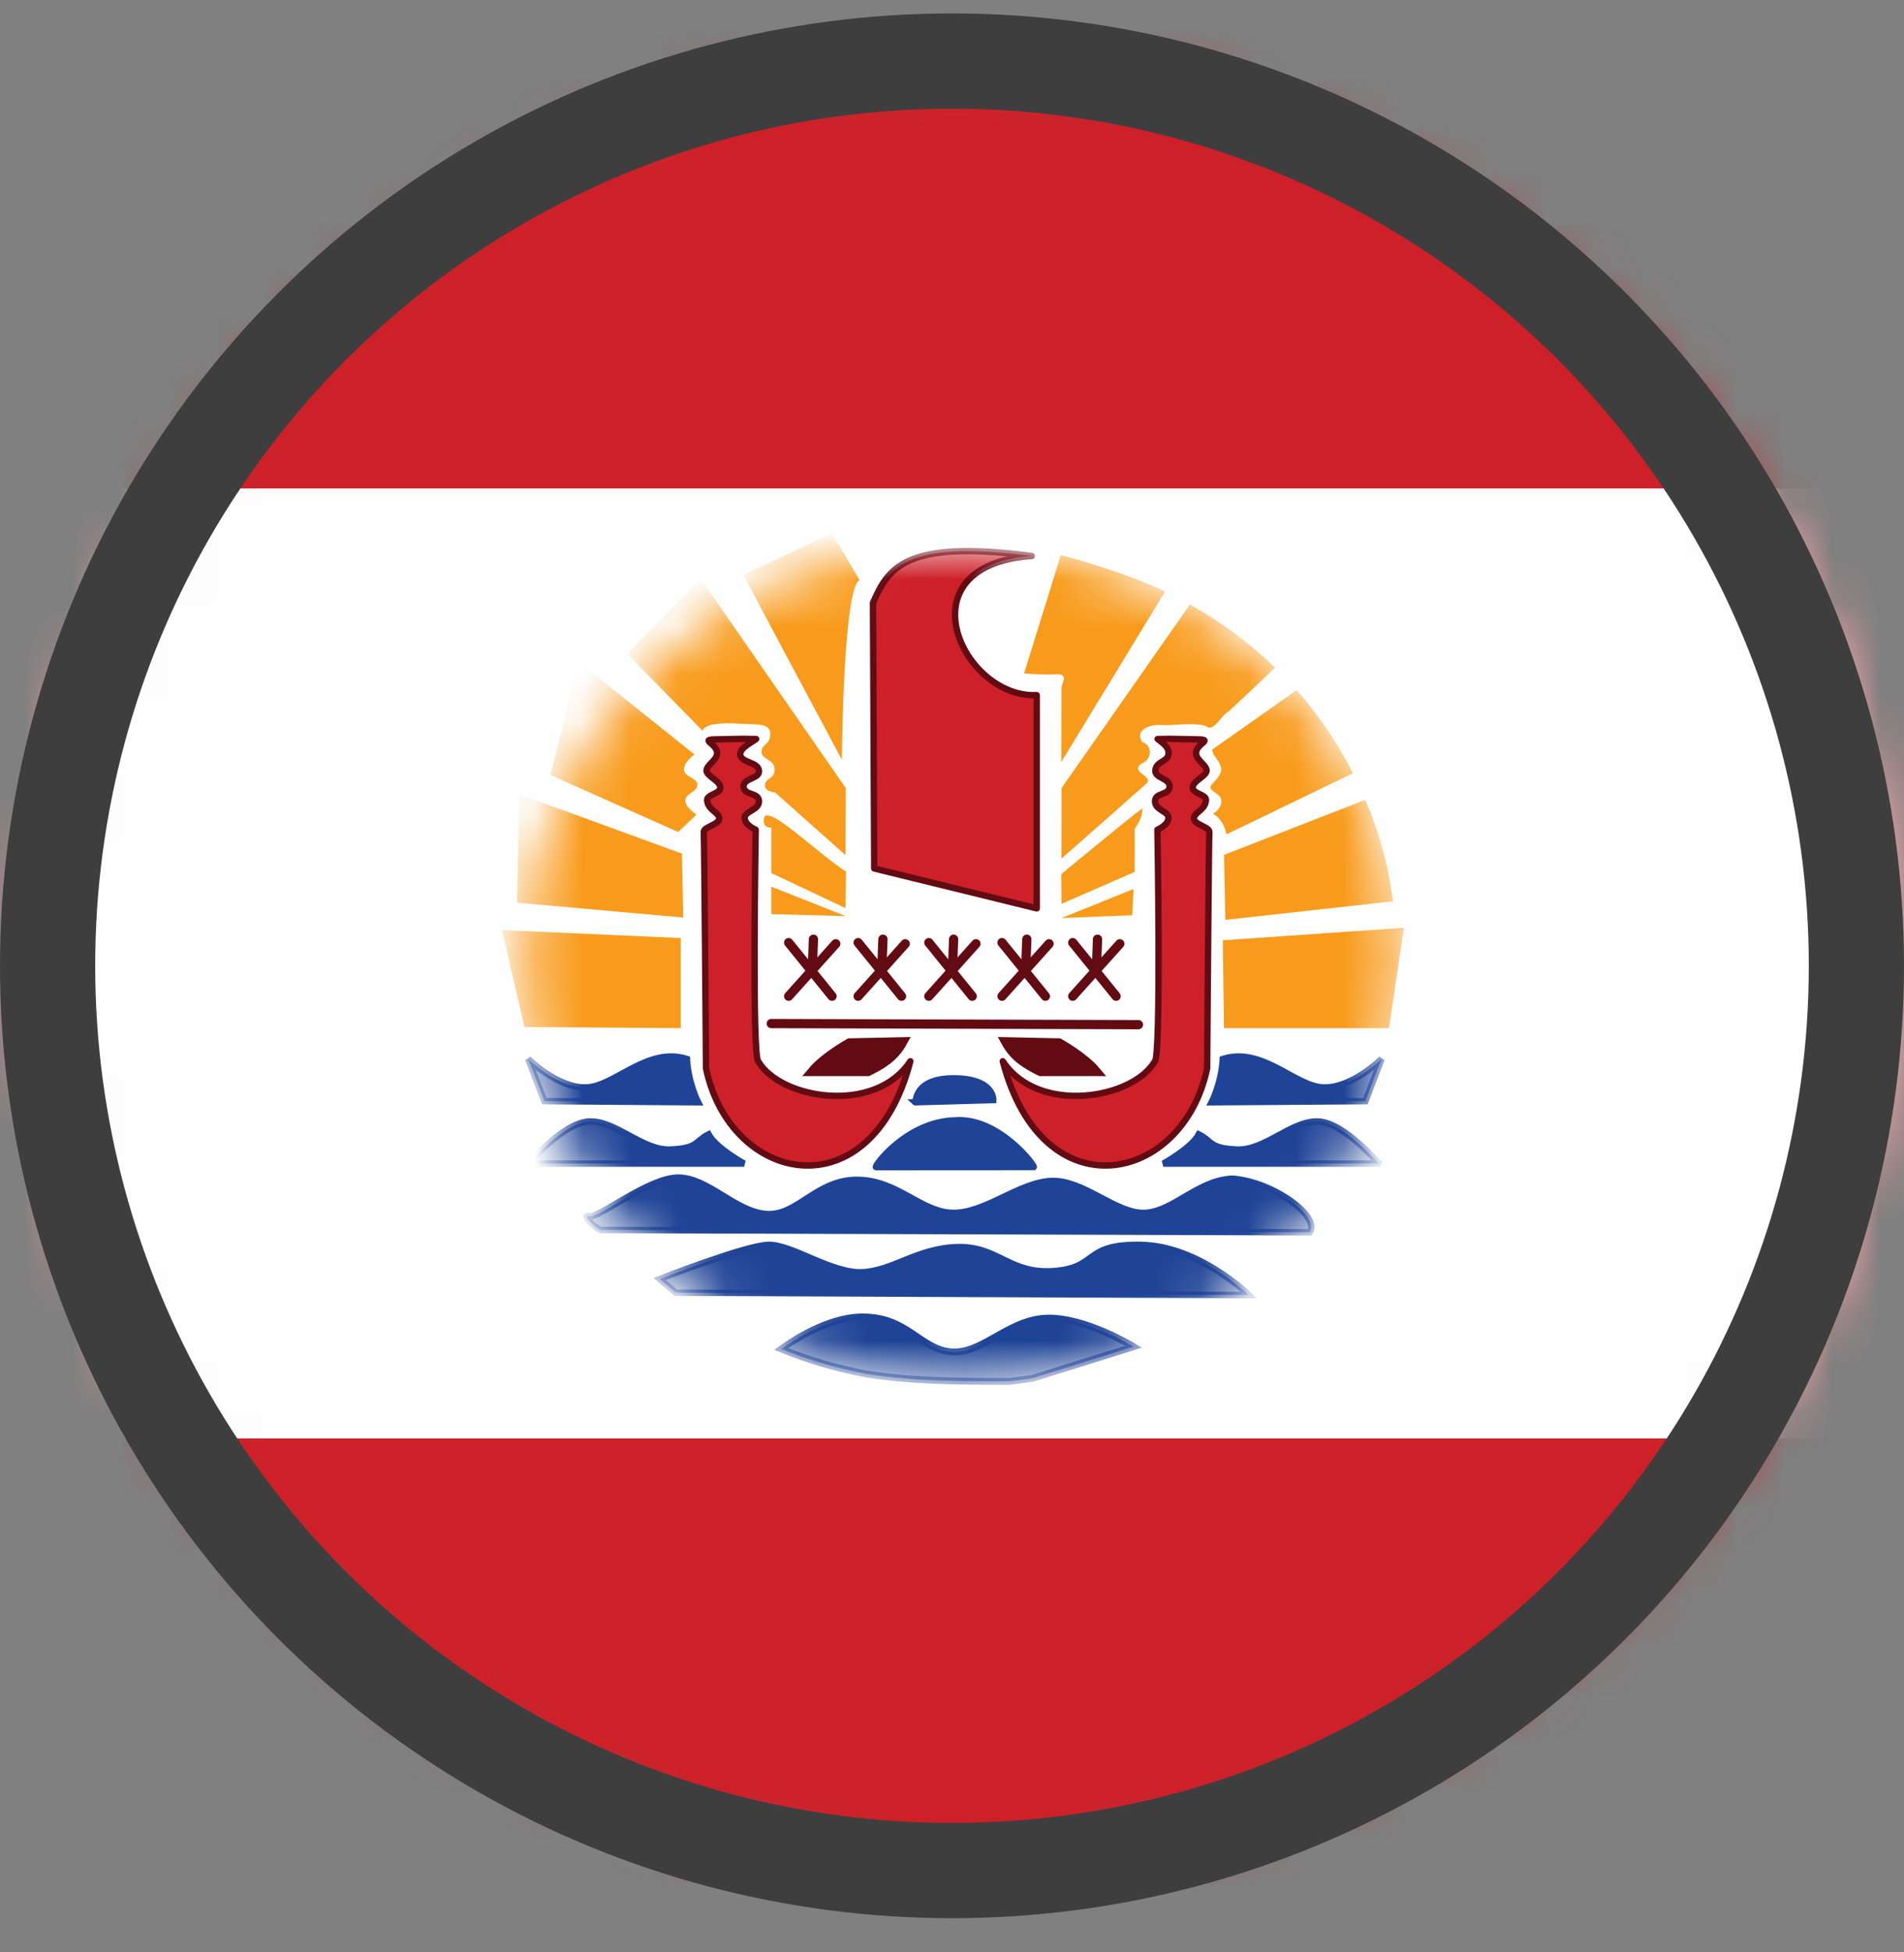 <?xml version="1.0" encoding="UTF-8"?>
<svg width="40px" height="41px" viewBox="0 0 40 41" version="1.1" xmlns="http://www.w3.org/2000/svg" xmlns:xlink="http://www.w3.org/1999/xlink">
    <rect x="0" y="0" width="40" height="41" fill="#808080" stroke="none"/>
    <!-- Generator: Sketch 62 (91390) - https://sketch.com -->
    <title>b05-ic-polynesie-francaise</title>
    <desc>Created with Sketch.</desc>
    <defs>
        <path d="M0.691,19.096 C0.691,29.615 9.427,38.144 20.203,38.144 L20.203,38.144 C30.98,38.144 39.715,29.615 39.715,19.096 L39.715,19.096 C39.715,8.576 30.98,0.049 20.203,0.049 L20.203,0.049 C9.427,0.049 0.691,8.576 0.691,19.096 L0.691,19.096 Z" id="path-1"></path>
        <path d="M0.262,9.572 C0.262,14.431 4.385,18.37 9.471,18.37 L9.471,18.37 C14.557,18.37 18.68,14.431 18.68,9.572 L18.68,9.572 C18.68,4.713 14.557,0.775 9.471,0.775 L9.471,0.775 C4.385,0.775 0.262,4.713 0.262,9.572 L0.262,9.572 Z" id="path-3"></path>
        <path d="M0.262,9.572 C0.262,14.431 4.385,18.37 9.471,18.37 L9.471,18.37 C14.557,18.37 18.68,14.431 18.68,9.572 L18.68,9.572 C18.68,4.713 14.557,0.775 9.471,0.775 L9.471,0.775 C4.385,0.775 0.262,4.713 0.262,9.572 L0.262,9.572 Z" id="path-5"></path>
        <path d="M0.262,9.572 C0.262,14.431 4.385,18.37 9.471,18.37 L9.471,18.37 C14.557,18.37 18.68,14.431 18.68,9.572 L18.68,9.572 C18.68,4.713 14.557,0.775 9.471,0.775 L9.471,0.775 C4.385,0.775 0.262,4.713 0.262,9.572 L0.262,9.572 Z" id="path-7"></path>
        <path d="M0.262,9.572 C0.262,14.431 4.385,18.37 9.471,18.37 L9.471,18.37 C14.557,18.37 18.68,14.431 18.68,9.572 L18.68,9.572 C18.68,4.713 14.557,0.775 9.471,0.775 L9.471,0.775 C4.385,0.775 0.262,4.713 0.262,9.572 L0.262,9.572 Z" id="path-9"></path>
        <path d="M0.262,9.572 C0.262,14.431 4.385,18.37 9.471,18.37 L9.471,18.37 C14.557,18.37 18.68,14.431 18.68,9.572 L18.68,9.572 C18.68,4.713 14.557,0.775 9.471,0.775 L9.471,0.775 C4.385,0.775 0.262,4.713 0.262,9.572 L0.262,9.572 Z" id="path-11"></path>
        <path d="M0.262,9.572 C0.262,14.431 4.385,18.37 9.471,18.37 L9.471,18.37 C14.557,18.37 18.68,14.431 18.68,9.572 L18.68,9.572 C18.68,4.713 14.557,0.775 9.471,0.775 L9.471,0.775 C4.385,0.775 0.262,4.713 0.262,9.572 L0.262,9.572 Z" id="path-13"></path>
        <path d="M0.262,9.572 C0.262,14.431 4.385,18.37 9.471,18.37 L9.471,18.37 C14.557,18.37 18.68,14.431 18.68,9.572 L18.68,9.572 C18.68,4.713 14.557,0.775 9.471,0.775 L9.471,0.775 C4.385,0.775 0.262,4.713 0.262,9.572 L0.262,9.572 Z" id="path-15"></path>
        <path d="M0.262,9.572 C0.262,14.431 4.385,18.37 9.471,18.37 L9.471,18.37 C14.557,18.37 18.68,14.431 18.68,9.572 L18.68,9.572 C18.68,4.713 14.557,0.775 9.471,0.775 L9.471,0.775 C4.385,0.775 0.262,4.713 0.262,9.572" id="path-17"></path>
        <path d="M0.262,9.572 C0.262,14.431 4.385,18.37 9.471,18.37 L9.471,18.37 C14.557,18.37 18.68,14.431 18.68,9.572 L18.68,9.572 C18.68,4.713 14.557,0.775 9.471,0.775 L9.471,0.775 C4.385,0.775 0.262,4.713 0.262,9.572 L0.262,9.572 Z" id="path-19"></path>
        <path d="M0.262,9.572 C0.262,14.431 4.385,18.37 9.471,18.37 L9.471,18.37 C14.557,18.37 18.68,14.431 18.68,9.572 L18.68,9.572 C18.68,4.713 14.557,0.775 9.471,0.775 L9.471,0.775 C4.385,0.775 0.262,4.713 0.262,9.572 L0.262,9.572 Z" id="path-21"></path>
        <path d="M0.262,9.572 C0.262,14.431 4.385,18.37 9.471,18.37 L9.471,18.37 C14.557,18.37 18.68,14.431 18.68,9.572 L18.68,9.572 C18.68,4.713 14.557,0.775 9.471,0.775 L9.471,0.775 C4.385,0.775 0.262,4.713 0.262,9.572 L0.262,9.572 Z" id="path-23"></path>
        <path d="M0.262,9.572 C0.262,14.431 4.385,18.37 9.471,18.37 L9.471,18.37 C14.557,18.37 18.68,14.431 18.68,9.572 L18.68,9.572 C18.68,4.713 14.557,0.775 9.471,0.775 L9.471,0.775 C4.385,0.775 0.262,4.713 0.262,9.572 L0.262,9.572 Z" id="path-25"></path>
        <path d="M0.262,9.572 C0.262,14.431 4.385,18.37 9.471,18.37 L9.471,18.37 C14.557,18.37 18.68,14.431 18.68,9.572 L18.68,9.572 C18.68,4.713 14.557,0.775 9.471,0.775 L9.471,0.775 C4.385,0.775 0.262,4.713 0.262,9.572" id="path-27"></path>
        <path d="M0.262,9.572 C0.262,14.431 4.385,18.37 9.471,18.37 L9.471,18.37 C14.557,18.37 18.68,14.431 18.68,9.572 L18.68,9.572 C18.68,4.713 14.557,0.775 9.471,0.775 L9.471,0.775 C4.385,0.775 0.262,4.713 0.262,9.572" id="path-29"></path>
        <path d="M0.262,9.572 C0.262,14.431 4.385,18.37 9.471,18.37 L9.471,18.37 C14.557,18.37 18.68,14.431 18.68,9.572 L18.68,9.572 C18.68,4.713 14.557,0.775 9.471,0.775 L9.471,0.775 C4.385,0.775 0.262,4.713 0.262,9.572" id="path-31"></path>
        <path d="M0.262,9.572 C0.262,14.431 4.385,18.37 9.471,18.37 L9.471,18.37 C14.557,18.37 18.68,14.431 18.68,9.572 L18.68,9.572 C18.68,4.713 14.557,0.775 9.471,0.775 L9.471,0.775 C4.385,0.775 0.262,4.713 0.262,9.572 L0.262,9.572 Z" id="path-33"></path>
        <path d="M0.262,9.572 C0.262,14.431 4.385,18.37 9.471,18.37 L9.471,18.37 C14.557,18.37 18.68,14.431 18.68,9.572 L18.68,9.572 C18.68,4.713 14.557,0.775 9.471,0.775 L9.471,0.775 C4.385,0.775 0.262,4.713 0.262,9.572 L0.262,9.572 Z" id="path-35"></path>
        <path d="M0.262,9.572 C0.262,14.431 4.385,18.37 9.471,18.37 L9.471,18.37 C14.557,18.37 18.68,14.431 18.68,9.572 L18.68,9.572 C18.68,4.713 14.557,0.775 9.471,0.775 L9.471,0.775 C4.385,0.775 0.262,4.713 0.262,9.572 L0.262,9.572 Z" id="path-37"></path>
        <path d="M0.262,9.572 C0.262,14.431 4.385,18.37 9.471,18.37 L9.471,18.37 C14.557,18.37 18.68,14.431 18.68,9.572 L18.68,9.572 C18.68,4.713 14.557,0.775 9.471,0.775 L9.471,0.775 C4.385,0.775 0.262,4.713 0.262,9.572" id="path-39"></path>
        <path d="M0.262,9.572 C0.262,14.431 4.385,18.37 9.471,18.37 L9.471,18.37 C14.557,18.37 18.68,14.431 18.68,9.572 L18.68,9.572 C18.68,4.713 14.557,0.775 9.471,0.775 L9.471,0.775 C4.385,0.775 0.262,4.713 0.262,9.572 L0.262,9.572 Z" id="path-41"></path>
        <path d="M0.262,9.572 C0.262,14.431 4.385,18.37 9.471,18.37 L9.471,18.37 C14.557,18.37 18.68,14.431 18.68,9.572 L18.68,9.572 C18.68,4.713 14.557,0.775 9.471,0.775 L9.471,0.775 C4.385,0.775 0.262,4.713 0.262,9.572" id="path-43"></path>
        <path d="M0.262,9.572 C0.262,14.431 4.385,18.37 9.471,18.37 L9.471,18.37 C14.557,18.37 18.68,14.431 18.68,9.572 L18.68,9.572 C18.68,4.713 14.557,0.775 9.471,0.775 L9.471,0.775 C4.385,0.775 0.262,4.713 0.262,9.572 L0.262,9.572 Z" id="path-45"></path>
        <path d="M0.262,9.572 C0.262,14.431 4.385,18.37 9.471,18.37 L9.471,18.37 C14.557,18.37 18.68,14.431 18.68,9.572 L18.68,9.572 C18.68,4.713 14.557,0.775 9.471,0.775 L9.471,0.775 C4.385,0.775 0.262,4.713 0.262,9.572" id="path-47"></path>
        <path d="M0.262,9.572 C0.262,14.431 4.385,18.37 9.471,18.37 L9.471,18.37 C14.557,18.37 18.68,14.431 18.68,9.572 L18.68,9.572 C18.68,4.713 14.557,0.775 9.471,0.775 L9.471,0.775 C4.385,0.775 0.262,4.713 0.262,9.572 L0.262,9.572 Z" id="path-49"></path>
        <path d="M0.262,9.572 C0.262,14.431 4.385,18.37 9.471,18.37 L9.471,18.37 C14.557,18.37 18.68,14.431 18.68,9.572 L18.68,9.572 C18.68,4.713 14.557,0.775 9.471,0.775 L9.471,0.775 C4.385,0.775 0.262,4.713 0.262,9.572" id="path-51"></path>
        <path d="M0.262,9.572 C0.262,14.431 4.385,18.37 9.471,18.37 L9.471,18.37 C14.557,18.37 18.68,14.431 18.68,9.572 L18.68,9.572 C18.68,4.713 14.557,0.775 9.471,0.775 L9.471,0.775 C4.385,0.775 0.262,4.713 0.262,9.572 L0.262,9.572 Z" id="path-53"></path>
        <path d="M0.262,9.572 C0.262,14.431 4.385,18.37 9.471,18.37 L9.471,18.37 C14.557,18.37 18.68,14.431 18.68,9.572 L18.68,9.572 C18.68,4.713 14.557,0.775 9.471,0.775 L9.471,0.775 C4.385,0.775 0.262,4.713 0.262,9.572 L0.262,9.572 Z" id="path-55"></path>
        <path d="M0.262,9.572 C0.262,14.431 4.385,18.37 9.471,18.37 L9.471,18.37 C14.557,18.37 18.68,14.431 18.68,9.572 L18.68,9.572 C18.68,4.713 14.557,0.775 9.471,0.775 L9.471,0.775 C4.385,0.775 0.262,4.713 0.262,9.572 L0.262,9.572 Z" id="path-57"></path>
        <path d="M0.262,9.572 C0.262,14.431 4.385,18.37 9.471,18.37 L9.471,18.37 C14.557,18.37 18.68,14.431 18.68,9.572 L18.68,9.572 C18.68,4.713 14.557,0.775 9.471,0.775 L9.471,0.775 C4.385,0.775 0.262,4.713 0.262,9.572 L0.262,9.572 Z" id="path-59"></path>
        <path d="M0.262,9.572 C0.262,14.431 4.385,18.37 9.471,18.37 L9.471,18.37 C14.557,18.37 18.68,14.431 18.68,9.572 L18.68,9.572 C18.68,4.713 14.557,0.775 9.471,0.775 L9.471,0.775 C4.385,0.775 0.262,4.713 0.262,9.572 L0.262,9.572 Z" id="path-61"></path>
        <path d="M0.262,9.572 C0.262,14.431 4.385,18.37 9.471,18.37 L9.471,18.37 C14.557,18.37 18.68,14.431 18.68,9.572 L18.68,9.572 C18.68,4.713 14.557,0.775 9.471,0.775 L9.471,0.775 C4.385,0.775 0.262,4.713 0.262,9.572" id="path-63"></path>
        <path d="M0.262,9.572 C0.262,14.431 4.385,18.37 9.471,18.37 L9.471,18.37 C14.557,18.37 18.68,14.431 18.68,9.572 L18.68,9.572 C18.68,4.713 14.557,0.775 9.471,0.775 L9.471,0.775 C4.385,0.775 0.262,4.713 0.262,9.572 L0.262,9.572 Z" id="path-65"></path>
        <path d="M0.262,9.572 C0.262,14.431 4.385,18.37 9.471,18.37 L9.471,18.37 C14.557,18.37 18.68,14.431 18.68,9.572 L18.68,9.572 C18.68,4.713 14.557,0.775 9.471,0.775 L9.471,0.775 C4.385,0.775 0.262,4.713 0.262,9.572 L0.262,9.572 Z" id="path-67"></path>
        <path d="M0.262,9.572 C0.262,14.431 4.385,18.37 9.471,18.37 L9.471,18.37 C14.557,18.37 18.68,14.431 18.68,9.572 L18.68,9.572 C18.68,4.713 14.557,0.775 9.471,0.775 L9.471,0.775 C4.385,0.775 0.262,4.713 0.262,9.572 L0.262,9.572 Z" id="path-69"></path>
        <path d="M0.262,9.572 C0.262,14.431 4.385,18.37 9.471,18.37 L9.471,18.37 C14.557,18.37 18.68,14.431 18.68,9.572 L18.68,9.572 C18.68,4.713 14.557,0.775 9.471,0.775 L9.471,0.775 C4.385,0.775 0.262,4.713 0.262,9.572" id="path-71"></path>
        <path d="M0.262,9.572 C0.262,14.431 4.385,18.37 9.471,18.37 L9.471,18.37 C14.557,18.37 18.68,14.431 18.68,9.572 L18.68,9.572 C18.68,4.713 14.557,0.775 9.471,0.775 L9.471,0.775 C4.385,0.775 0.262,4.713 0.262,9.572 L0.262,9.572 Z" id="path-73"></path>
        <path d="M0.262,9.572 C0.262,14.431 4.385,18.37 9.471,18.37 L9.471,18.37 C14.557,18.37 18.68,14.431 18.68,9.572 L18.68,9.572 C18.68,4.713 14.557,0.775 9.471,0.775 L9.471,0.775 C4.385,0.775 0.262,4.713 0.262,9.572" id="path-75"></path>
        <path d="M0.262,9.572 C0.262,14.431 4.385,18.37 9.471,18.37 L9.471,18.37 C14.557,18.37 18.68,14.431 18.68,9.572 L18.68,9.572 C18.68,4.713 14.557,0.775 9.471,0.775 L9.471,0.775 C4.385,0.775 0.262,4.713 0.262,9.572 L0.262,9.572 Z" id="path-77"></path>
        <path d="M0.262,9.572 C0.262,14.431 4.385,18.37 9.471,18.37 L9.471,18.37 C14.557,18.37 18.68,14.431 18.68,9.572 L18.68,9.572 C18.68,4.713 14.557,0.775 9.471,0.775 L9.471,0.775 C4.385,0.775 0.262,4.713 0.262,9.572 L0.262,9.572 Z" id="path-79"></path>
        <path d="M0.262,9.572 C0.262,14.431 4.385,18.37 9.471,18.37 L9.471,18.37 C14.557,18.37 18.68,14.431 18.68,9.572 L18.68,9.572 C18.68,4.713 14.557,0.775 9.471,0.775 L9.471,0.775 C4.385,0.775 0.262,4.713 0.262,9.572 L0.262,9.572 Z" id="path-81"></path>
        <path d="M0.262,9.572 C0.262,14.431 4.385,18.37 9.471,18.37 L9.471,18.37 C14.557,18.37 18.68,14.431 18.68,9.572 L18.68,9.572 C18.68,4.713 14.557,0.775 9.471,0.775 L9.471,0.775 C4.385,0.775 0.262,4.713 0.262,9.572 L0.262,9.572 Z" id="path-83"></path>
        <path d="M0.262,9.572 C0.262,14.431 4.385,18.37 9.471,18.37 L9.471,18.37 C14.557,18.37 18.68,14.431 18.68,9.572 L18.68,9.572 C18.68,4.713 14.557,0.775 9.471,0.775 L9.471,0.775 C4.385,0.775 0.262,4.713 0.262,9.572 L0.262,9.572 Z" id="path-85"></path>
        <path d="M0.262,9.572 C0.262,14.431 4.385,18.37 9.471,18.37 L9.471,18.37 C14.557,18.37 18.68,14.431 18.68,9.572 L18.68,9.572 C18.68,4.713 14.557,0.775 9.471,0.775 L9.471,0.775 C4.385,0.775 0.262,4.713 0.262,9.572" id="path-87"></path>
        <path d="M0.262,9.572 C0.262,14.431 4.385,18.37 9.471,18.37 L9.471,18.37 C14.557,18.37 18.68,14.431 18.68,9.572 L18.68,9.572 C18.68,4.713 14.557,0.775 9.471,0.775 L9.471,0.775 C4.385,0.775 0.262,4.713 0.262,9.572" id="path-89"></path>
        <path d="M0.262,9.572 C0.262,14.431 4.385,18.37 9.471,18.37 L9.471,18.37 C14.557,18.37 18.68,14.431 18.68,9.572 L18.68,9.572 C18.68,4.713 14.557,0.775 9.471,0.775 L9.471,0.775 C4.385,0.775 0.262,4.713 0.262,9.572" id="path-91"></path>
        <path d="M0.262,9.572 C0.262,14.431 4.385,18.37 9.471,18.37 L9.471,18.37 C14.557,18.37 18.68,14.431 18.68,9.572 L18.68,9.572 C18.68,4.713 14.557,0.775 9.471,0.775 L9.471,0.775 C4.385,0.775 0.262,4.713 0.262,9.572" id="path-93"></path>
        <path d="M0.262,9.572 C0.262,14.431 4.385,18.37 9.471,18.37 L9.471,18.37 C14.557,18.37 18.68,14.431 18.68,9.572 L18.68,9.572 C18.68,4.713 14.557,0.775 9.471,0.775 L9.471,0.775 C4.385,0.775 0.262,4.713 0.262,9.572" id="path-95"></path>
        <path d="M0.262,9.572 C0.262,14.431 4.385,18.37 9.471,18.37 L9.471,18.37 C14.557,18.37 18.68,14.431 18.68,9.572 L18.68,9.572 C18.68,4.713 14.557,0.775 9.471,0.775 L9.471,0.775 C4.385,0.775 0.262,4.713 0.262,9.572" id="path-97"></path>
        <path d="M0.262,9.572 C0.262,14.431 4.385,18.37 9.471,18.37 L9.471,18.37 C14.557,18.37 18.68,14.431 18.68,9.572 L18.68,9.572 C18.68,4.713 14.557,0.775 9.471,0.775 L9.471,0.775 C4.385,0.775 0.262,4.713 0.262,9.572" id="path-99"></path>
        <path d="M0.262,9.572 C0.262,14.431 4.385,18.37 9.471,18.37 L9.471,18.37 C14.557,18.37 18.68,14.431 18.68,9.572 L18.68,9.572 C18.68,4.713 14.557,0.775 9.471,0.775 L9.471,0.775 C4.385,0.775 0.262,4.713 0.262,9.572" id="path-101"></path>
        <path d="M0.262,9.572 C0.262,14.431 4.385,18.37 9.471,18.37 L9.471,18.37 C14.557,18.37 18.68,14.431 18.68,9.572 L18.68,9.572 C18.68,4.713 14.557,0.775 9.471,0.775 L9.471,0.775 C4.385,0.775 0.262,4.713 0.262,9.572" id="path-103"></path>
        <path d="M0.262,9.572 C0.262,14.431 4.385,18.37 9.471,18.37 L9.471,18.37 C14.557,18.37 18.68,14.431 18.68,9.572 L18.68,9.572 C18.68,4.713 14.557,0.775 9.471,0.775 L9.471,0.775 C4.385,0.775 0.262,4.713 0.262,9.572" id="path-105"></path>
        <path d="M0.262,9.572 C0.262,14.431 4.385,18.37 9.471,18.37 L9.471,18.37 C14.557,18.37 18.68,14.431 18.68,9.572 L18.68,9.572 C18.68,4.713 14.557,0.775 9.471,0.775 L9.471,0.775 C4.385,0.775 0.262,4.713 0.262,9.572" id="path-107"></path>
        <path d="M0.262,9.572 C0.262,14.431 4.385,18.37 9.471,18.37 L9.471,18.37 C14.557,18.37 18.68,14.431 18.68,9.572 L18.68,9.572 C18.68,4.713 14.557,0.775 9.471,0.775 L9.471,0.775 C4.385,0.775 0.262,4.713 0.262,9.572" id="path-109"></path>
        <path d="M0.262,9.572 C0.262,14.431 4.385,18.37 9.471,18.37 L9.471,18.37 C14.557,18.37 18.68,14.431 18.68,9.572 L18.68,9.572 C18.68,4.713 14.557,0.775 9.471,0.775 L9.471,0.775 C4.385,0.775 0.262,4.713 0.262,9.572" id="path-111"></path>
        <path d="M0.262,9.572 C0.262,14.431 4.385,18.37 9.471,18.37 L9.471,18.37 C14.557,18.37 18.68,14.431 18.68,9.572 L18.68,9.572 C18.68,4.713 14.557,0.775 9.471,0.775 L9.471,0.775 C4.385,0.775 0.262,4.713 0.262,9.572" id="path-113"></path>
        <path d="M0.262,9.572 C0.262,14.431 4.385,18.37 9.471,18.37 L9.471,18.37 C14.557,18.37 18.68,14.431 18.68,9.572 L18.68,9.572 C18.68,4.713 14.557,0.775 9.471,0.775 L9.471,0.775 C4.385,0.775 0.262,4.713 0.262,9.572" id="path-115"></path>
        <path d="M0.262,9.572 C0.262,14.431 4.385,18.37 9.471,18.37 L9.471,18.37 C14.557,18.37 18.68,14.431 18.68,9.572 L18.68,9.572 C18.68,4.713 14.557,0.775 9.471,0.775 L9.471,0.775 C4.385,0.775 0.262,4.713 0.262,9.572" id="path-117"></path>
    </defs>
    <g id="Drapeaux" stroke="none" stroke-width="1" fill="none" fill-rule="evenodd">
        <g id="b05-ic-polynesie-francaise" transform="translate(0, 0.282)">
            <g id="Group-4" transform="translate(0, 0.855)">
                <mask id="mask-2" fill="white">
                    <use xlink:href="#path-1"></use>
                </mask>
                <g id="Clip-2"></g>
                <polygon id="Fill-1" fill="#CD2028" mask="url(#mask-2)" points="-16.585 39.048 56.992 39.048 56.992 -0.855 -16.585 -0.855"></polygon>
                <polygon id="Fill-3" fill="#FEFEFE" mask="url(#mask-2)" points="-16.585 29.071 56.992 29.071 56.992 9.12 -16.585 9.12"></polygon>
            </g>
            <g id="Group-195" transform="translate(10.732, 10.379)">
                <g id="Group-7">
                    <mask id="mask-4" fill="white">
                        <use xlink:href="#path-3"></use>
                    </mask>
                    <g id="Clip-6"></g>
                    <polygon id="Fill-5" fill="#F89B1C" mask="url(#mask-4)" points="7.035 8.577 5.472 8.535 5.472 7.96"></polygon>
                </g>
                <g id="Group-10">
                    <mask id="mask-6" fill="white">
                        <use xlink:href="#path-5"></use>
                    </mask>
                    <g id="Clip-9"></g>
                    <path d="M7.029,8.409 L5.472,7.673 L5.472,6.715 C5.472,6.715 5.289,6.739 5.316,6.546 C5.324,6.147 6.46,7.276 7.042,7.643 L7.029,8.409 Z" id="Fill-8" fill="#F89B1C" mask="url(#mask-6)"></path>
                </g>
                <g id="Group-13">
                    <mask id="mask-8" fill="white">
                        <use xlink:href="#path-7"></use>
                    </mask>
                    <g id="Clip-12"></g>
                    <polygon id="Fill-11" fill="#F89B1C" mask="url(#mask-8)" points="0.286 10.906 3.569 10.93 3.569 9.038 -0.184 8.872 0.286 10.907"></polygon>
                </g>
                <g id="Group-16">
                    <mask id="mask-10" fill="white">
                        <use xlink:href="#path-9"></use>
                    </mask>
                    <g id="Clip-15"></g>
                    <polygon id="Fill-14" fill="#F89B1C" mask="url(#mask-10)" points="0.129 8.295 3.621 8.607 3.595 7.266 0.182 6.02"></polygon>
                </g>
                <g id="Group-19">
                    <mask id="mask-12" fill="white">
                        <use xlink:href="#path-11"></use>
                    </mask>
                    <g id="Clip-18"></g>
                    <path d="M0.832,5.614 L3.516,6.811 L3.9,6.444 C3.9,6.444 3.653,6.287 3.666,6.144 C3.671,5.998 3.913,5.976 3.918,5.818 C3.922,5.673 3.642,5.655 3.639,5.509 C3.621,5.352 3.856,5.183 3.856,5.183 L1.432,3.243 L0.832,5.614 Z" id="Fill-17" fill="#F89B1C" mask="url(#mask-12)"></path>
                </g>
                <g id="Group-22">
                    <mask id="mask-14" fill="white">
                        <use xlink:href="#path-13"></use>
                    </mask>
                    <g id="Clip-21"></g>
                    <polygon id="Fill-20" fill="#F89B1C" mask="url(#mask-14)" points="18.448 10.93 14.982 10.93 14.957 9.085 18.76 8.823"></polygon>
                </g>
                <g id="Group-25">
                    <mask id="mask-16" fill="white">
                        <use xlink:href="#path-15"></use>
                    </mask>
                    <g id="Clip-24"></g>
                    <path d="M18.533,8.266 C18.489,7.967 18.443,7.668 18.369,7.375 C18.269,6.982 18.142,6.595 17.986,6.219 C17.975,6.19 17.957,6.165 17.946,6.137 L14.983,7.291 L15.01,8.656 L18.533,8.266 Z" id="Fill-23" fill="#F89B1C" mask="url(#mask-16)"></path>
                </g>
                <g id="Group-28">
                    <mask id="mask-18" fill="white">
                        <use xlink:href="#path-17"></use>
                    </mask>
                    <g id="Clip-27"></g>
                    <path d="M16.508,3.833 C15.917,4.25 15.325,4.665 14.735,5.08 C14.738,5.2 14.865,5.291 14.901,5.406 C14.983,5.566 14.82,5.708 14.719,5.82 C14.637,5.925 14.813,5.978 14.871,6.04 C15,6.163 14.888,6.355 14.75,6.427 C14.916,6.519 14.999,6.69 15.035,6.86 C15.92,6.432 16.806,6.004 17.691,5.576 C17.374,4.953 16.977,4.366 16.508,3.833" id="Fill-26" fill="#F89B1C" mask="url(#mask-18)"></path>
                </g>
                <g id="Group-31">
                    <mask id="mask-20" fill="white">
                        <use xlink:href="#path-19"></use>
                    </mask>
                    <g id="Clip-30"></g>
                    <polygon id="Fill-29" fill="#F89B1C" mask="url(#mask-20)" points="11.569 8.618 13.054 8.559 13.082 8.008"></polygon>
                </g>
                <g id="Group-34">
                    <mask id="mask-22" fill="white">
                        <use xlink:href="#path-21"></use>
                    </mask>
                    <g id="Clip-33"></g>
                    <path d="M11.568,8.32 L11.563,7.697 C11.563,7.697 12.969,6.529 13.269,6.314 C13.269,6.554 13.106,6.739 13.106,6.739 L13.106,7.649 L11.568,8.32 Z" id="Fill-32" fill="#F89B1C" mask="url(#mask-22)"></path>
                </g>
                <g id="Group-37">
                    <mask id="mask-24" fill="white">
                        <use xlink:href="#path-23"></use>
                    </mask>
                    <g id="Clip-36"></g>
                    <path d="M2.449,3.075 C2.476,3.099 4.028,4.685 4.028,4.685 C4.072,4.535 4.43,4.512 4.795,4.536 C5.16,4.56 5.45,4.514 5.45,4.753 C5.45,4.993 5.265,4.959 5.265,5.126 C5.265,5.294 5.542,5.28 5.542,5.495 C5.542,5.711 5.341,5.666 5.34,5.833 C5.34,5.972 5.55,5.979 5.55,5.979 L7.029,7.296 L7.036,5.889 L3.987,1.495 L2.449,3.075 Z" id="Fill-35" fill="#F89B1C" mask="url(#mask-24)"></path>
                </g>
                <g id="Group-40">
                    <mask id="mask-26" fill="white">
                        <use xlink:href="#path-25"></use>
                    </mask>
                    <g id="Clip-39"></g>
                    <path d="M4.889,1.411 C4.911,1.475 6.954,5.292 6.954,5.292 C6.954,5.292 6.977,1.709 7.325,1.518 L6.744,0.537 L4.889,1.411 Z" id="Fill-38" fill="#F89B1C" mask="url(#mask-26)"></path>
                </g>
                <g id="Group-43">
                    <mask id="mask-28" fill="white">
                        <use xlink:href="#path-27"></use>
                    </mask>
                    <g id="Clip-42"></g>
                    <path d="M11.553,0.999 C11.297,1.826 11.04,2.651 10.783,3.478 C11.023,3.504 11.265,3.511 11.507,3.499 C11.725,3.516 11.555,3.706 11.567,3.817 C11.566,4.326 11.565,4.833 11.564,5.342 C12.29,4.149 13.017,2.956 13.743,1.763 C13.241,1.52 12.71,1.339 12.175,1.174 C11.971,1.107 11.764,1.049 11.553,0.999" id="Fill-41" fill="#F89B1C" mask="url(#mask-28)"></path>
                </g>
                <g id="Group-46">
                    <mask id="mask-30" fill="white">
                        <use xlink:href="#path-29"></use>
                    </mask>
                    <g id="Clip-45"></g>
                    <path d="M14.266,2.035 L11.57,5.888 C11.569,6.382 11.568,6.877 11.566,7.372 C12.167,6.84 12.77,6.313 13.368,5.78 C13.482,5.63 13.008,5.558 13.245,5.375 C13.46,5.312 13.496,4.99 13.27,4.928 C13.083,4.674 13.438,4.538 13.662,4.566 C13.973,4.579 14.293,4.503 14.598,4.584 C14.765,4.733 14.919,4.358 15.084,4.275 C15.409,3.971 15.735,3.667 16.056,3.359 C15.526,2.846 14.921,2.4 14.266,2.035" id="Fill-44" fill="#F89B1C" mask="url(#mask-30)"></path>
                </g>
                <g id="Group-49">
                    <mask id="mask-32" fill="white">
                        <use xlink:href="#path-31"></use>
                    </mask>
                    <g id="Clip-48"></g>
                    <path d="M7.313,16.995 C6.651,17.03 5.99,17.446 5.681,17.668 C6.236,17.894 6.829,18.071 7.46,18.192 C8.466,18.349 9.472,18.348 10.478,18.348 C10.642,18.328 10.805,18.307 10.964,18.283 L13.083,17.619 C13.083,17.619 12.063,16.993 11.256,17.02 C10.448,17.047 9.902,17.782 9.251,17.728 C8.599,17.674 8.338,16.995 7.4,16.995 C7.372,16.995 7.342,16.994 7.313,16.995" id="Fill-47" fill="#1F4396" mask="url(#mask-32)"></path>
                </g>
                <g id="Group-52">
                    <mask id="mask-34" fill="white">
                        <use xlink:href="#path-33"></use>
                    </mask>
                    <g id="Clip-51"></g>
                    <path d="M7.313,16.995 C6.651,17.03 5.99,17.446 5.681,17.668 C6.236,17.894 6.829,18.071 7.46,18.192 C8.466,18.349 9.472,18.348 10.478,18.348 C10.642,18.328 10.805,18.307 10.964,18.283 L13.083,17.619 C13.083,17.619 12.063,16.993 11.256,17.02 C10.448,17.047 9.902,17.782 9.251,17.728 C8.599,17.674 8.338,16.995 7.4,16.995 C7.372,16.995 7.342,16.994 7.313,16.995 Z" id="Stroke-50" stroke="#1F4396" stroke-width="0.143" mask="url(#mask-34)"></path>
                </g>
                <g id="Group-55">
                    <mask id="mask-36" fill="white">
                        <use xlink:href="#path-35"></use>
                    </mask>
                    <g id="Clip-54"></g>
                    <path d="M3.465,16.486 L15.504,16.535 C15.504,16.535 14.462,15.504 13.238,15.481 C12.013,15.457 12.351,15.96 11.413,16.031 C10.476,16.104 10.241,15.504 9.381,15.528 C8.521,15.553 8.025,16.031 7.375,16.056 C6.723,16.079 5.889,15.457 5.394,15.481 C4.899,15.504 3.127,16.199 3.127,16.199 L3.465,16.486 Z" id="Fill-53" fill="#1F4396" mask="url(#mask-36)"></path>
                </g>
                <g id="Group-58">
                    <mask id="mask-38" fill="white">
                        <use xlink:href="#path-37"></use>
                    </mask>
                    <g id="Clip-57"></g>
                    <path d="M3.465,16.486 L15.504,16.535 C15.504,16.535 14.462,15.504 13.238,15.481 C12.013,15.457 12.351,15.96 11.413,16.031 C10.476,16.104 10.241,15.504 9.381,15.528 C8.521,15.553 8.025,16.031 7.375,16.056 C6.723,16.079 5.889,15.457 5.394,15.481 C4.899,15.504 3.127,16.199 3.127,16.199 L3.465,16.486 Z" id="Stroke-56" stroke="#1F4396" stroke-width="0.134" mask="url(#mask-38)"></path>
                </g>
                <g id="Group-61">
                    <mask id="mask-40" fill="white">
                        <use xlink:href="#path-39"></use>
                    </mask>
                    <g id="Clip-60"></g>
                    <path d="M1.928,15.168 L16.781,15.217 C17.015,14.906 16.051,14.163 15.166,14.091 C14.436,14.115 13.916,14.786 13.316,14.809 C12.716,14.833 12.038,14.115 11.36,14.139 C10.683,14.163 9.98,14.809 9.303,14.809 C8.625,14.809 8.129,14.115 7.271,14.115 C6.41,14.115 6.019,14.881 5.367,14.833 C4.716,14.786 4.143,14.068 3.517,14.068 C2.892,14.068 1.85,14.929 1.641,14.881 C1.434,14.833 1.902,15.241 1.928,15.168" id="Fill-59" fill="#1F4396" mask="url(#mask-40)"></path>
                </g>
                <g id="Group-64">
                    <mask id="mask-42" fill="white">
                        <use xlink:href="#path-41"></use>
                    </mask>
                    <g id="Clip-63"></g>
                    <path d="M1.928,15.168 L16.781,15.217 C17.015,14.906 16.051,14.163 15.166,14.091 C14.436,14.115 13.916,14.786 13.316,14.809 C12.716,14.833 12.038,14.115 11.36,14.139 C10.683,14.163 9.98,14.809 9.303,14.809 C8.625,14.809 8.129,14.115 7.271,14.115 C6.41,14.115 6.019,14.881 5.367,14.833 C4.716,14.786 4.143,14.068 3.517,14.068 C2.892,14.068 1.85,14.929 1.641,14.881 C1.434,14.833 1.902,15.241 1.928,15.168 Z" id="Stroke-62" stroke="#1F4396" stroke-width="0.134" mask="url(#mask-42)"></path>
                </g>
                <g id="Group-67">
                    <mask id="mask-44" fill="white">
                        <use xlink:href="#path-43"></use>
                    </mask>
                    <g id="Clip-66"></g>
                    <path d="M7.67,13.848 L10.986,13.846 C11.012,13.822 10.244,12.794 9.329,12.867 C8.309,12.891 7.617,13.848 7.67,13.848" id="Fill-65" fill="#1F4396" mask="url(#mask-44)"></path>
                </g>
                <g id="Group-70">
                    <mask id="mask-46" fill="white">
                        <use xlink:href="#path-45"></use>
                    </mask>
                    <g id="Clip-69"></g>
                    <path d="M7.67,13.848 L10.986,13.846 C11.012,13.822 10.244,12.794 9.329,12.867 C8.309,12.891 7.617,13.848 7.67,13.848 Z" id="Stroke-68" stroke="#1F4396" stroke-width="0.134" mask="url(#mask-46)"></path>
                </g>
                <g id="Group-73">
                    <mask id="mask-48" fill="white">
                        <use xlink:href="#path-47"></use>
                    </mask>
                    <g id="Clip-72"></g>
                    <path d="M18.243,13.774 L13.707,13.774 C13.707,13.774 14.293,13.455 14.453,13.16 C14.747,13.309 14.667,13.455 15.255,13.479 C15.841,13.505 16.401,12.867 16.962,12.89 C17.523,12.916 18.243,13.798 18.243,13.774" id="Fill-71" fill="#1F4396" mask="url(#mask-48)"></path>
                </g>
                <g id="Group-76">
                    <mask id="mask-50" fill="white">
                        <use xlink:href="#path-49"></use>
                    </mask>
                    <g id="Clip-75"></g>
                    <path d="M18.243,13.774 L13.707,13.774 C13.707,13.774 14.293,13.455 14.453,13.16 C14.747,13.309 14.667,13.455 15.255,13.479 C15.841,13.505 16.401,12.867 16.962,12.89 C17.523,12.916 18.243,13.798 18.243,13.774 Z" id="Stroke-74" stroke="#1F4396" stroke-width="0.134" mask="url(#mask-50)"></path>
                </g>
                <g id="Group-79">
                    <mask id="mask-52" fill="white">
                        <use xlink:href="#path-51"></use>
                    </mask>
                    <g id="Clip-78"></g>
                    <path d="M0.364,13.774 L4.901,13.774 C4.901,13.774 4.314,13.455 4.154,13.16 C3.86,13.309 3.94,13.455 3.353,13.479 C2.766,13.505 2.206,12.867 1.645,12.89 C1.085,12.916 0.364,13.798 0.364,13.774" id="Fill-77" fill="#1F4396" mask="url(#mask-52)"></path>
                </g>
                <g id="Group-82">
                    <mask id="mask-54" fill="white">
                        <use xlink:href="#path-53"></use>
                    </mask>
                    <g id="Clip-81"></g>
                    <path d="M0.364,13.774 L4.901,13.774 C4.901,13.774 4.314,13.455 4.154,13.16 C3.86,13.309 3.94,13.455 3.353,13.479 C2.766,13.505 2.206,12.867 1.645,12.89 C1.085,12.916 0.364,13.798 0.364,13.774 Z" id="Stroke-80" stroke="#1F4396" stroke-width="0.134" mask="url(#mask-54)"></path>
                </g>
                <g id="Group-85">
                    <mask id="mask-56" fill="white">
                        <use xlink:href="#path-55"></use>
                    </mask>
                    <g id="Clip-84"></g>
                    <path d="M0.703,12.463 L3.934,12.487 C3.934,12.487 3.725,12.08 3.7,11.577 C2.866,11.313 2.188,12.152 1.589,12.175 C0.99,12.2 0.364,11.577 0.364,11.577 L0.703,12.463 Z" id="Fill-83" fill="#1F4396" mask="url(#mask-56)"></path>
                </g>
                <g id="Group-88">
                    <mask id="mask-58" fill="white">
                        <use xlink:href="#path-57"></use>
                    </mask>
                    <g id="Clip-87"></g>
                    <path d="M0.703,12.463 L3.934,12.487 C3.934,12.487 3.725,12.08 3.7,11.577 C2.866,11.313 2.188,12.152 1.589,12.175 C0.99,12.2 0.364,11.577 0.364,11.577 L0.703,12.463 Z" id="Stroke-86" stroke="#1F4396" stroke-width="0.134" mask="url(#mask-58)"></path>
                </g>
                <g id="Group-91">
                    <mask id="mask-60" fill="white">
                        <use xlink:href="#path-59"></use>
                    </mask>
                    <g id="Clip-90"></g>
                    <path d="M17.954,12.463 L14.722,12.487 C14.722,12.487 14.93,12.08 14.957,11.577 C15.791,11.313 16.469,12.152 17.068,12.175 C17.667,12.2 18.292,11.577 18.292,11.577 L17.954,12.463 Z" id="Fill-89" fill="#1F4396" mask="url(#mask-60)"></path>
                </g>
                <g id="Group-94">
                    <mask id="mask-62" fill="white">
                        <use xlink:href="#path-61"></use>
                    </mask>
                    <g id="Clip-93"></g>
                    <path d="M17.954,12.463 L14.722,12.487 C14.722,12.487 14.93,12.08 14.957,11.577 C15.791,11.313 16.469,12.152 17.068,12.175 C17.667,12.2 18.292,11.577 18.292,11.577 L17.954,12.463 Z" id="Stroke-92" stroke="#1F4396" stroke-width="0.134" mask="url(#mask-62)"></path>
                </g>
                <g id="Group-97">
                    <mask id="mask-64" fill="white">
                        <use xlink:href="#path-63"></use>
                    </mask>
                    <g id="Clip-96"></g>
                    <path d="M8.494,12.487 L10.136,12.44 C10.136,12.44 10.161,11.984 9.302,11.984 C8.442,11.984 8.52,12.511 8.494,12.487" id="Fill-95" fill="#1F4396" mask="url(#mask-64)"></path>
                </g>
                <g id="Group-100">
                    <mask id="mask-66" fill="white">
                        <use xlink:href="#path-65"></use>
                    </mask>
                    <g id="Clip-99"></g>
                    <path d="M8.494,12.487 L10.136,12.44 C10.136,12.44 10.161,11.984 9.302,11.984 C8.442,11.984 8.52,12.511 8.494,12.487 Z" id="Stroke-98" stroke="#1F4396" stroke-width="0.134" mask="url(#mask-66)"></path>
                </g>
                <g id="Group-103">
                    <mask id="mask-68" fill="white">
                        <use xlink:href="#path-67"></use>
                    </mask>
                    <g id="Clip-102"></g>
                    <path d="M7.634,7.577 L11.048,8.415 L11.048,3.937 C9.484,4.009 8.181,1.207 10.943,1.015 C8.233,0.655 7.92,1.303 7.608,1.997 L7.634,7.577 Z" id="Fill-101" fill="#CD2028" mask="url(#mask-68)"></path>
                </g>
                <g id="Group-106">
                    <mask id="mask-70" fill="white">
                        <use xlink:href="#path-69"></use>
                    </mask>
                    <g id="Clip-105"></g>
                    <path d="M7.634,7.577 L11.048,8.415 L11.048,3.937 C9.484,4.009 8.181,1.207 10.943,1.015 C8.233,0.655 7.92,1.303 7.608,1.997 L7.634,7.577 Z" id="Stroke-104" stroke="#630B13" stroke-width="0.134" stroke-linejoin="round" mask="url(#mask-70)"></path>
                </g>
                <g id="Group-109">
                    <mask id="mask-72" fill="white">
                        <use xlink:href="#path-71"></use>
                    </mask>
                    <g id="Clip-108"></g>
                    <path d="M8.393,11.625 C7.65,12.755 5.665,12.42 5.201,11.632 C5.062,11.595 5.144,6.763 5.144,6.763 C5.144,6.763 4.922,6.671 4.912,6.522 C4.902,6.372 5.213,6.358 5.213,6.166 C5.213,5.974 4.895,6.05 4.889,5.856 C4.89,5.672 5.229,5.696 5.213,5.526 C5.196,5.334 4.835,5.362 4.819,5.185 C4.807,5.044 5.077,4.921 5.153,4.858 C5.104,4.86 4.902,4.855 4.9,4.854 C4.711,4.858 4.521,4.861 4.332,4.865 C3.928,4.866 4.339,4.946 4.333,5.16 C4.329,5.3 4.128,5.394 4.11,5.514 C4.104,5.64 4.397,5.728 4.401,5.877 C4.405,6.011 4.113,6.02 4.123,6.145 C4.141,6.355 4.382,6.401 4.378,6.529 C4.375,6.655 4.054,6.704 4.053,6.806 C4.065,7.002 4.1,11.774 4.1,11.774 C4.61,14.206 7.557,14.824 8.393,11.625" id="Fill-107" fill="#CD2028" mask="url(#mask-72)"></path>
                </g>
                <g id="Group-112">
                    <mask id="mask-74" fill="white">
                        <use xlink:href="#path-73"></use>
                    </mask>
                    <g id="Clip-111"></g>
                    <path d="M8.393,11.625 C7.65,12.755 5.665,12.42 5.201,11.632 C5.062,11.595 5.144,6.763 5.144,6.763 C5.144,6.763 4.922,6.671 4.912,6.522 C4.902,6.372 5.213,6.358 5.213,6.166 C5.213,5.974 4.895,6.05 4.889,5.856 C4.89,5.672 5.229,5.696 5.213,5.526 C5.196,5.334 4.835,5.362 4.819,5.185 C4.807,5.044 5.077,4.921 5.153,4.858 C5.104,4.86 4.902,4.855 4.9,4.854 C4.711,4.858 4.521,4.861 4.332,4.865 C3.928,4.866 4.339,4.946 4.333,5.16 C4.329,5.3 4.128,5.394 4.11,5.514 C4.104,5.64 4.397,5.728 4.401,5.877 C4.405,6.011 4.113,6.02 4.123,6.145 C4.141,6.355 4.382,6.401 4.378,6.529 C4.375,6.655 4.054,6.704 4.053,6.806 C4.065,7.002 4.1,11.774 4.1,11.774 C4.61,14.206 7.557,14.824 8.393,11.625 Z" id="Stroke-110" stroke="#630B13" stroke-width="0.134" stroke-linejoin="round" mask="url(#mask-74)"></path>
                </g>
                <g id="Group-115">
                    <mask id="mask-76" fill="white">
                        <use xlink:href="#path-75"></use>
                    </mask>
                    <g id="Clip-114"></g>
                    <path d="M10.335,11.625 C11.078,12.755 13.062,12.42 13.526,11.632 C13.666,11.595 13.584,6.763 13.584,6.763 C13.584,6.763 13.805,6.671 13.815,6.522 C13.826,6.372 13.533,6.358 13.533,6.166 C13.533,5.974 13.832,6.05 13.839,5.856 C13.837,5.672 13.524,5.685 13.54,5.514 C13.558,5.322 13.803,5.344 13.817,5.167 C13.829,5.014 13.663,4.921 13.588,4.858 C13.637,4.86 13.826,4.855 13.828,4.854 C14.016,4.858 14.205,4.861 14.396,4.865 C14.8,4.866 14.389,4.946 14.395,5.16 C14.399,5.3 14.6,5.394 14.617,5.514 C14.624,5.64 14.329,5.728 14.325,5.877 C14.323,6.011 14.615,6.02 14.604,6.145 C14.586,6.355 14.346,6.401 14.35,6.529 C14.353,6.655 14.674,6.704 14.674,6.806 C14.663,7.002 14.628,11.774 14.628,11.774 C14.117,14.206 11.17,14.824 10.335,11.625" id="Fill-113" fill="#CD2028" mask="url(#mask-76)"></path>
                </g>
                <g id="Group-118">
                    <mask id="mask-78" fill="white">
                        <use xlink:href="#path-77"></use>
                    </mask>
                    <g id="Clip-117"></g>
                    <path d="M10.335,11.625 C11.078,12.755 13.062,12.42 13.526,11.632 C13.666,11.595 13.584,6.763 13.584,6.763 C13.584,6.763 13.805,6.671 13.815,6.522 C13.826,6.372 13.533,6.358 13.533,6.166 C13.533,5.974 13.832,6.05 13.839,5.856 C13.837,5.672 13.524,5.685 13.54,5.514 C13.558,5.322 13.803,5.344 13.817,5.167 C13.829,5.014 13.663,4.921 13.588,4.858 C13.637,4.86 13.826,4.855 13.828,4.854 C14.016,4.858 14.205,4.861 14.396,4.865 C14.8,4.866 14.389,4.946 14.395,5.16 C14.399,5.3 14.6,5.394 14.617,5.514 C14.624,5.64 14.329,5.728 14.325,5.877 C14.323,6.011 14.615,6.02 14.604,6.145 C14.586,6.355 14.346,6.401 14.35,6.529 C14.353,6.655 14.674,6.704 14.674,6.806 C14.663,7.002 14.628,11.774 14.628,11.774 C14.117,14.206 11.17,14.824 10.335,11.625 Z" id="Stroke-116" stroke="#630B13" stroke-width="0.134" stroke-linejoin="round" mask="url(#mask-78)"></path>
                </g>
                <g id="Group-121">
                    <mask id="mask-80" fill="white">
                        <use xlink:href="#path-79"></use>
                    </mask>
                    <g id="Clip-120"></g>
                    <path d="M7.504,11.84 C7.791,11.696 8.051,11.552 8.234,11.217 L7.113,11.241 C7.113,11.241 6.592,11.528 6.331,11.84 L7.504,11.84 Z" id="Fill-119" fill="#630B13" mask="url(#mask-80)"></path>
                </g>
                <g id="Group-124">
                    <mask id="mask-82" fill="white">
                        <use xlink:href="#path-81"></use>
                    </mask>
                    <g id="Clip-123"></g>
                    <path d="M7.504,11.84 C7.791,11.696 8.051,11.552 8.234,11.217 L7.113,11.241 C7.113,11.241 6.592,11.528 6.331,11.84 L7.504,11.84 Z" id="Stroke-122" stroke="#630B13" stroke-width="0.194" stroke-linecap="round" mask="url(#mask-82)"></path>
                </g>
                <g id="Group-127">
                    <mask id="mask-84" fill="white">
                        <use xlink:href="#path-83"></use>
                    </mask>
                    <g id="Clip-126"></g>
                    <path d="M11.125,11.84 C10.839,11.696 10.578,11.552 10.396,11.217 L11.517,11.241 C11.517,11.241 12.038,11.528 12.298,11.84 L11.125,11.84 Z" id="Fill-125" fill="#630B13" mask="url(#mask-84)"></path>
                </g>
                <g id="Group-130">
                    <mask id="mask-86" fill="white">
                        <use xlink:href="#path-85"></use>
                    </mask>
                    <g id="Clip-129"></g>
                    <path d="M11.125,11.84 C10.839,11.696 10.578,11.552 10.396,11.217 L11.517,11.241 C11.517,11.241 12.038,11.528 12.298,11.84 L11.125,11.84 Z" id="Stroke-128" stroke="#630B13" stroke-width="0.194" stroke-linecap="round" mask="url(#mask-86)"></path>
                </g>
                <g id="Group-134">
                    <mask id="mask-88" fill="white">
                        <use xlink:href="#path-87"></use>
                    </mask>
                    <g id="Clip-132"></g>
                    <line x1="5.471" y1="10.834" x2="13.185" y2="10.857" id="Fill-131" fill="#630B13" mask="url(#mask-88)"></line>
                    <line x1="5.471" y1="10.834" x2="13.185" y2="10.857" id="Stroke-133" stroke="#630B13" stroke-width="0.194" stroke-linecap="round" mask="url(#mask-88)"></line>
                </g>
                <g id="Group-138">
                    <mask id="mask-90" fill="white">
                        <use xlink:href="#path-89"></use>
                    </mask>
                    <g id="Clip-136"></g>
                    <line x1="5.836" y1="9.134" x2="6.748" y2="10.26" id="Fill-135" fill="#630B13" mask="url(#mask-90)"></line>
                    <line x1="5.836" y1="9.134" x2="6.748" y2="10.26" id="Stroke-137" stroke="#630B13" stroke-width="0.194" stroke-linecap="round" mask="url(#mask-90)"></line>
                </g>
                <g id="Group-142">
                    <mask id="mask-92" fill="white">
                        <use xlink:href="#path-91"></use>
                    </mask>
                    <g id="Clip-140"></g>
                    <line x1="5.836" y1="10.26" x2="6.826" y2="9.158" id="Fill-139" fill="#630B13" mask="url(#mask-92)"></line>
                    <line x1="5.836" y1="10.26" x2="6.826" y2="9.158" id="Stroke-141" stroke="#630B13" stroke-width="0.194" stroke-linecap="round" mask="url(#mask-92)"></line>
                </g>
                <g id="Group-146">
                    <mask id="mask-94" fill="white">
                        <use xlink:href="#path-93"></use>
                    </mask>
                    <g id="Clip-144"></g>
                    <line x1="6.357" y1="9.062" x2="6.331" y2="9.756" id="Fill-143" fill="#630B13" mask="url(#mask-94)"></line>
                    <line x1="6.357" y1="9.062" x2="6.331" y2="9.756" id="Stroke-145" stroke="#630B13" stroke-width="0.194" stroke-linecap="round" mask="url(#mask-94)"></line>
                </g>
                <g id="Group-150">
                    <mask id="mask-96" fill="white">
                        <use xlink:href="#path-95"></use>
                    </mask>
                    <g id="Clip-148"></g>
                    <line x1="7.296" y1="9.134" x2="8.208" y2="10.26" id="Fill-147" fill="#630B13" mask="url(#mask-96)"></line>
                    <line x1="7.296" y1="9.134" x2="8.208" y2="10.26" id="Stroke-149" stroke="#630B13" stroke-width="0.194" stroke-linecap="round" mask="url(#mask-96)"></line>
                </g>
                <g id="Group-154">
                    <mask id="mask-98" fill="white">
                        <use xlink:href="#path-97"></use>
                    </mask>
                    <g id="Clip-152"></g>
                    <line x1="7.296" y1="10.26" x2="8.286" y2="9.158" id="Fill-151" fill="#630B13" mask="url(#mask-98)"></line>
                    <line x1="7.296" y1="10.26" x2="8.286" y2="9.158" id="Stroke-153" stroke="#630B13" stroke-width="0.194" stroke-linecap="round" mask="url(#mask-98)"></line>
                </g>
                <g id="Group-158">
                    <mask id="mask-100" fill="white">
                        <use xlink:href="#path-99"></use>
                    </mask>
                    <g id="Clip-156"></g>
                    <line x1="7.817" y1="9.062" x2="7.791" y2="9.756" id="Fill-155" fill="#630B13" mask="url(#mask-100)"></line>
                    <line x1="7.817" y1="9.062" x2="7.791" y2="9.756" id="Stroke-157" stroke="#630B13" stroke-width="0.194" stroke-linecap="round" mask="url(#mask-100)"></line>
                </g>
                <g id="Group-162">
                    <mask id="mask-102" fill="white">
                        <use xlink:href="#path-101"></use>
                    </mask>
                    <g id="Clip-160"></g>
                    <line x1="8.781" y1="9.134" x2="9.693" y2="10.26" id="Fill-159" fill="#630B13" mask="url(#mask-102)"></line>
                    <line x1="8.781" y1="9.134" x2="9.693" y2="10.26" id="Stroke-161" stroke="#630B13" stroke-width="0.194" stroke-linecap="round" mask="url(#mask-102)"></line>
                </g>
                <g id="Group-166">
                    <mask id="mask-104" fill="white">
                        <use xlink:href="#path-103"></use>
                    </mask>
                    <g id="Clip-164"></g>
                    <line x1="8.781" y1="10.26" x2="9.771" y2="9.158" id="Fill-163" fill="#630B13" mask="url(#mask-104)"></line>
                    <line x1="8.781" y1="10.26" x2="9.771" y2="9.158" id="Stroke-165" stroke="#630B13" stroke-width="0.194" stroke-linecap="round" mask="url(#mask-104)"></line>
                </g>
                <g id="Group-170">
                    <mask id="mask-106" fill="white">
                        <use xlink:href="#path-105"></use>
                    </mask>
                    <g id="Clip-168"></g>
                    <line x1="9.302" y1="9.062" x2="9.276" y2="9.756" id="Fill-167" fill="#630B13" mask="url(#mask-106)"></line>
                    <line x1="9.302" y1="9.062" x2="9.276" y2="9.756" id="Stroke-169" stroke="#630B13" stroke-width="0.194" stroke-linecap="round" mask="url(#mask-106)"></line>
                </g>
                <g id="Group-174">
                    <mask id="mask-108" fill="white">
                        <use xlink:href="#path-107"></use>
                    </mask>
                    <g id="Clip-172"></g>
                    <line x1="10.318" y1="9.134" x2="11.23" y2="10.26" id="Fill-171" fill="#630B13" mask="url(#mask-108)"></line>
                    <line x1="10.318" y1="9.134" x2="11.23" y2="10.26" id="Stroke-173" stroke="#630B13" stroke-width="0.194" stroke-linecap="round" mask="url(#mask-108)"></line>
                </g>
                <g id="Group-178">
                    <mask id="mask-110" fill="white">
                        <use xlink:href="#path-109"></use>
                    </mask>
                    <g id="Clip-176"></g>
                    <line x1="10.318" y1="10.26" x2="11.308" y2="9.158" id="Fill-175" fill="#630B13" mask="url(#mask-110)"></line>
                    <line x1="10.318" y1="10.26" x2="11.308" y2="9.158" id="Stroke-177" stroke="#630B13" stroke-width="0.194" stroke-linecap="round" mask="url(#mask-110)"></line>
                </g>
                <g id="Group-182">
                    <mask id="mask-112" fill="white">
                        <use xlink:href="#path-111"></use>
                    </mask>
                    <g id="Clip-180"></g>
                    <line x1="10.84" y1="9.062" x2="10.813" y2="9.756" id="Fill-179" fill="#630B13" mask="url(#mask-112)"></line>
                    <line x1="10.84" y1="9.062" x2="10.813" y2="9.756" id="Stroke-181" stroke="#630B13" stroke-width="0.194" stroke-linecap="round" mask="url(#mask-112)"></line>
                </g>
                <g id="Group-186">
                    <mask id="mask-114" fill="white">
                        <use xlink:href="#path-113"></use>
                    </mask>
                    <g id="Clip-184"></g>
                    <line x1="11.804" y1="9.134" x2="12.716" y2="10.26" id="Fill-183" fill="#630B13" mask="url(#mask-114)"></line>
                    <line x1="11.804" y1="9.134" x2="12.716" y2="10.26" id="Stroke-185" stroke="#630B13" stroke-width="0.194" stroke-linecap="round" mask="url(#mask-114)"></line>
                </g>
                <g id="Group-190">
                    <mask id="mask-116" fill="white">
                        <use xlink:href="#path-115"></use>
                    </mask>
                    <g id="Clip-188"></g>
                    <line x1="11.804" y1="10.26" x2="12.794" y2="9.158" id="Fill-187" fill="#630B13" mask="url(#mask-116)"></line>
                    <line x1="11.804" y1="10.26" x2="12.794" y2="9.158" id="Stroke-189" stroke="#630B13" stroke-width="0.194" stroke-linecap="round" mask="url(#mask-116)"></line>
                </g>
                <g id="Group-194">
                    <mask id="mask-118" fill="white">
                        <use xlink:href="#path-117"></use>
                    </mask>
                    <g id="Clip-192"></g>
                    <line x1="12.325" y1="9.062" x2="12.3" y2="9.756" id="Fill-191" fill="#630B13" mask="url(#mask-118)"></line>
                    <line x1="12.325" y1="9.062" x2="12.3" y2="9.756" id="Stroke-193" stroke="#630B13" stroke-width="0.194" stroke-linecap="round" mask="url(#mask-118)"></line>
                </g>
            </g>
            <circle id="Oval-Copy-19" stroke="#3E3E3E" stroke-width="2" cx="20" cy="20" r="19"></circle>
        </g>
    </g>
</svg>